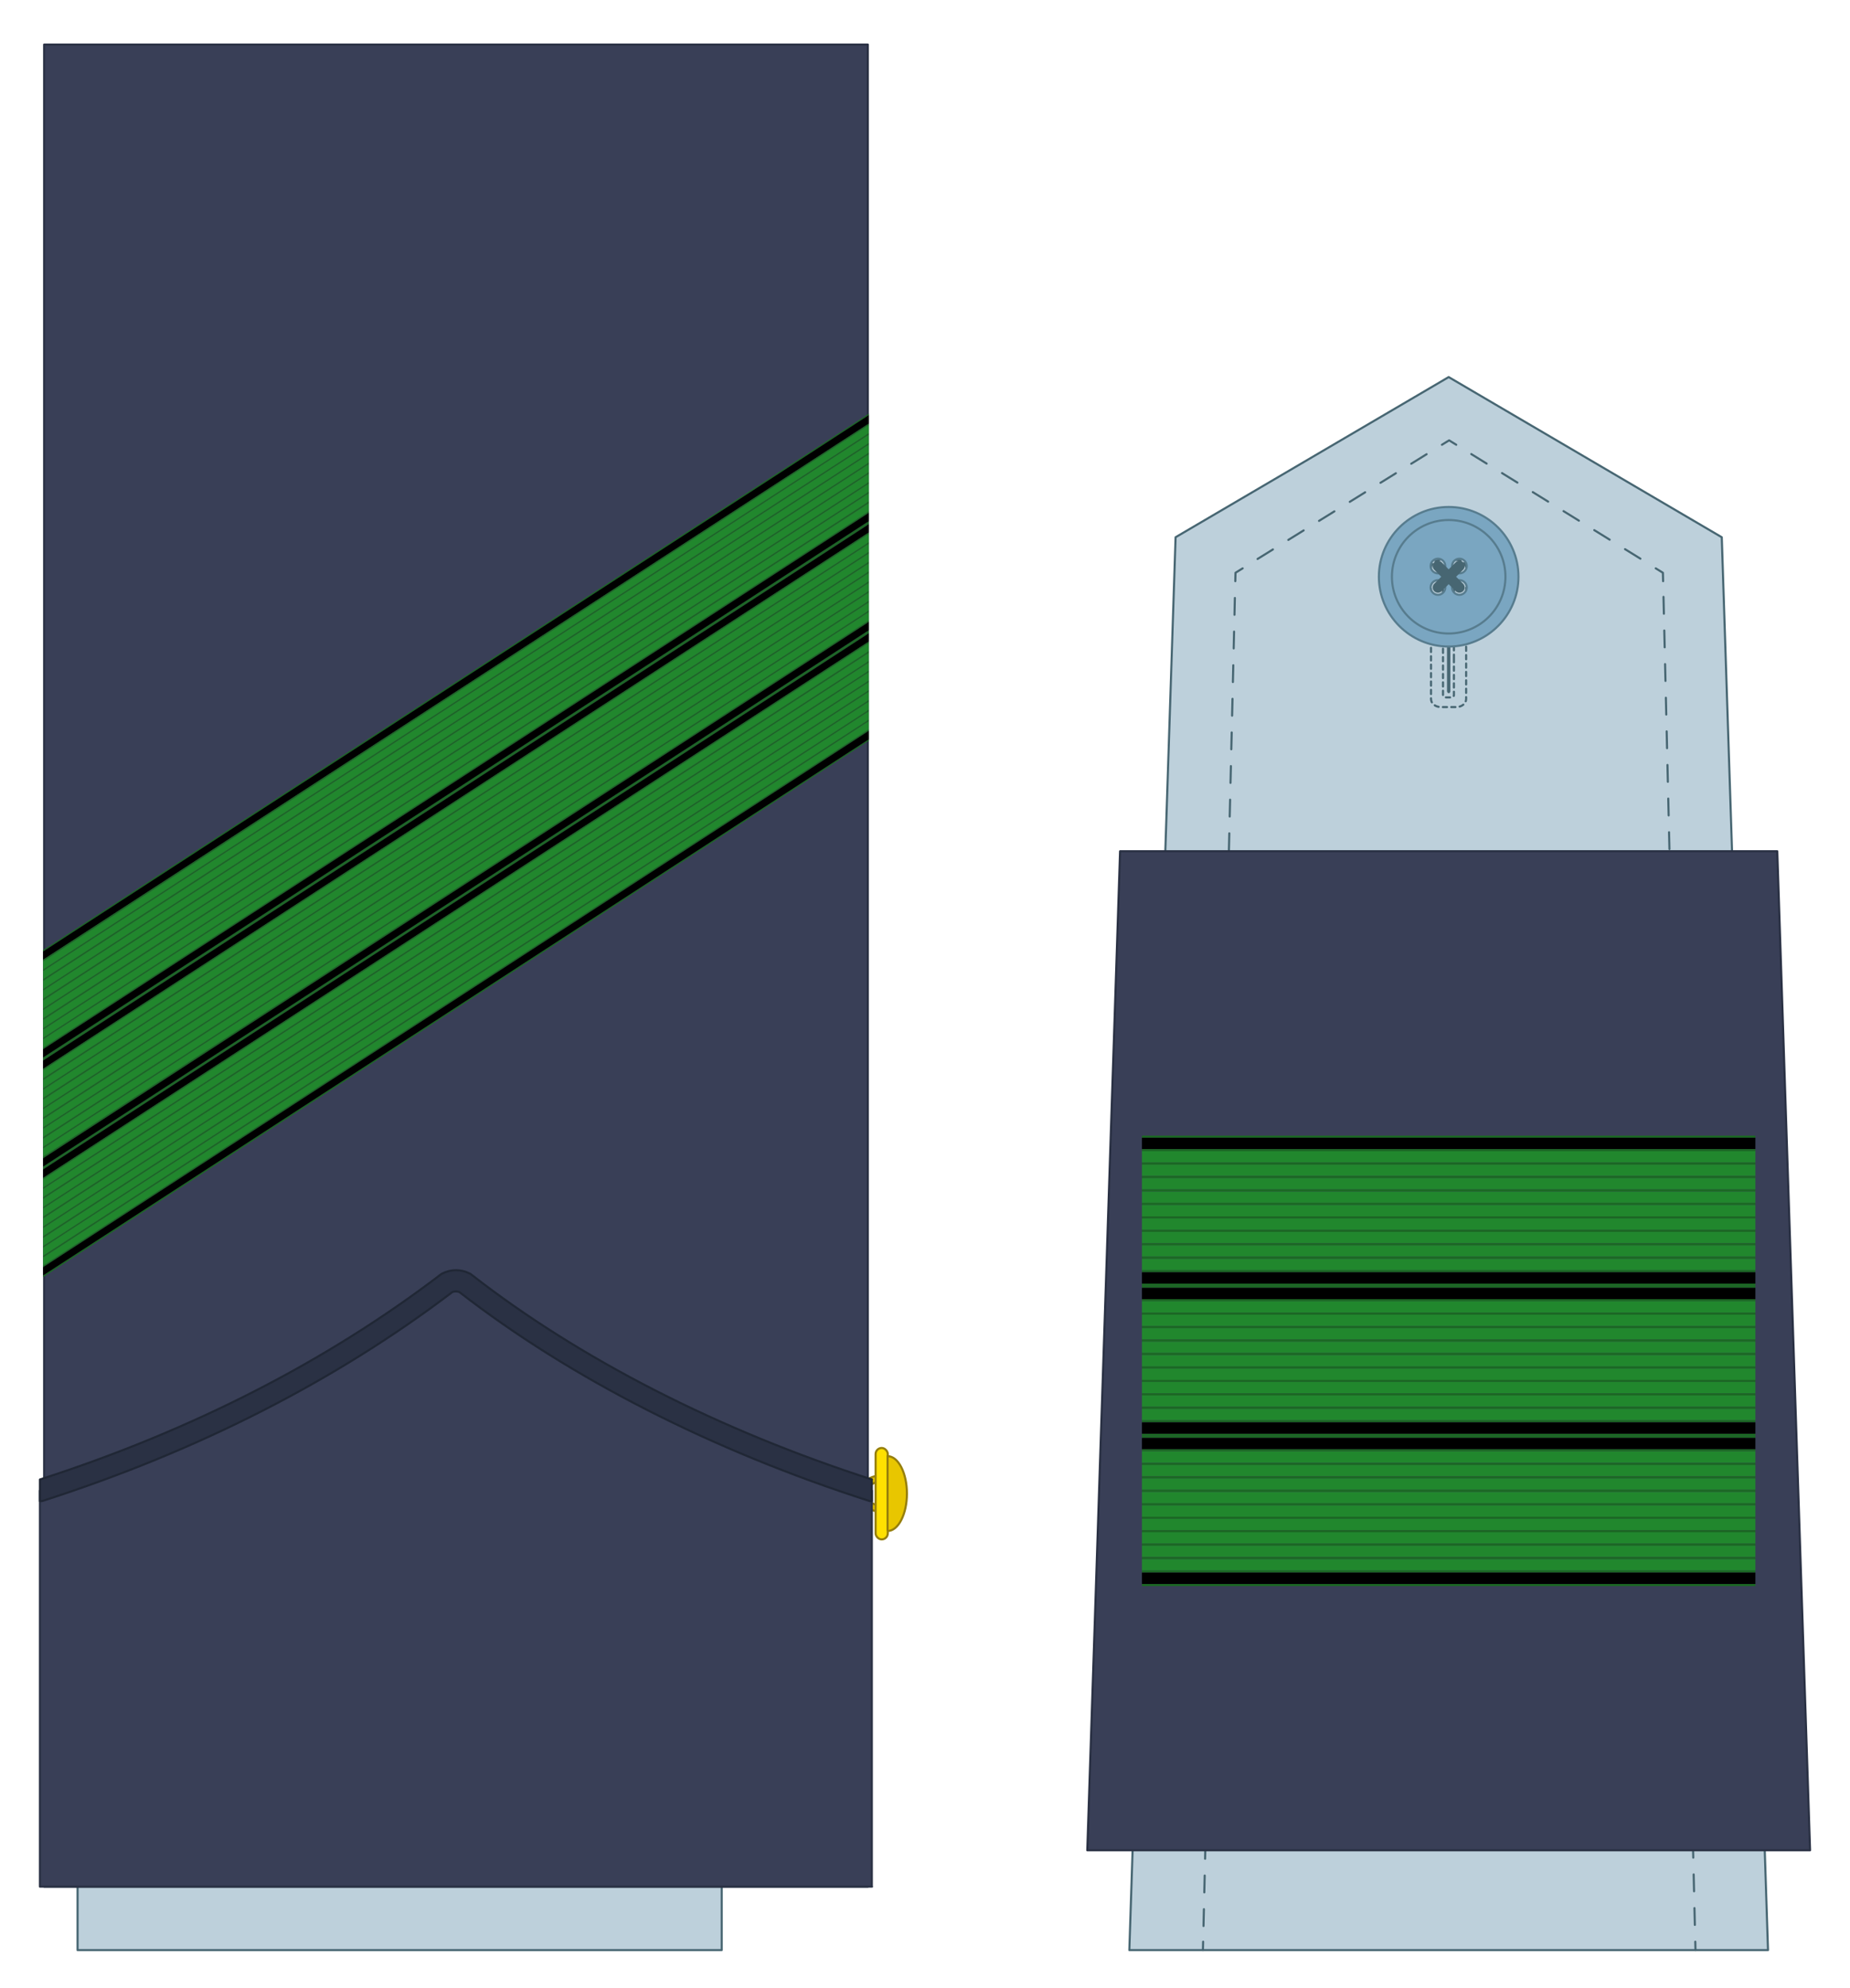 <?xml version="1.0" encoding="UTF-8"?>
<svg id="Capa_1" xmlns="http://www.w3.org/2000/svg" version="1.1" viewBox="0 0 880 945.8">
  <!-- Generator: Adobe Illustrator 29.5.0, SVG Export Plug-In . SVG Version: 2.1.0 Build 137)  -->
  <defs>
    <style>
      .st0 {
        fill: #ffe000;
      }

      .st0, .st1 {
        stroke: #967f0c;
      }

      .st0, .st1, .st2, .st3 {
        stroke-miterlimit: 10;
      }

      .st1 {
        fill: #e8c600;
      }

      .st4 {
        stroke-width: 5px;
      }

      .st4, .st5, .st6, .st7, .st8, .st9, .st10, .st11 {
        stroke-linecap: round;
        stroke-linejoin: round;
      }

      .st4, .st12, .st7, .st9, .st10, .st11, .st3 {
        fill: none;
      }

      .st4, .st7, .st8, .st9, .st10, .st11 {
        stroke: #476672;
      }

      .st5 {
        fill: #2a3144;
        stroke: #202735;
      }

      .st6 {
        fill: #393f57;
        stroke: #2a3144;
      }

      .st7 {
        stroke-dasharray: 2;
      }

      .st2 {
        fill: #7aa6c1;
      }

      .st2, .st3 {
        stroke: #577c8e;
      }

      .st13 {
        fill: #21872d;
      }

      .st8 {
        fill: #bdd0db;
      }

      .st14 {
        fill: #476672;
      }

      .st15 {
        fill: #1b6823;
      }

      .st9 {
        stroke-dasharray: 8.6 8.6;
      }

      .st10 {
        stroke-dasharray: 8 8;
      }
    </style>
  </defs>
  <g>
    <polygon class="st8" points="689.1 179.4 559.2 255.6 537.2 927.8 841 927.8 819 255.6 689.1 179.4"/>
    <path class="st12" d="M815.3,927.8"/>
    <g>
      <line class="st11" x1="806.5" y1="927.8" x2="806.4" y2="923.8"/>
      <line class="st10" x1="806.2" y1="915.8" x2="791.2" y2="280.5"/>
      <polyline class="st11" points="791.1 276.5 791 272.5 787.6 270.4"/>
      <line class="st9" x1="780.3" y1="265.8" x2="696.4" y2="213.9"/>
      <polyline class="st11" points="692.7 211.6 689.3 209.5 685.9 211.6"/>
      <line class="st9" x1="678.6" y1="216.1" x2="594.7" y2="268.1"/>
      <polyline class="st11" points="591.1 270.4 587.7 272.5 587.6 276.5"/>
      <line class="st10" x1="587.4" y1="284.5" x2="572.4" y2="919.8"/>
      <line class="st11" x1="572.3" y1="923.8" x2="572.2" y2="927.8"/>
    </g>
    <path class="st7" d="M692.7,266.4h-7.3c-2.6,0-4.7,1.7-4.7,3.8v62.4c0,2.1,2.1,3.8,4.7,3.8h7.3c2.6,0,4.7-1.7,4.7-3.8v-62.4c0-2.1-2.1-3.8-4.7-3.8ZM691.6,313.1v17.6c0,.6-.6,1.1-1.4,1.1h-2.4c-.8,0-1.4-.5-1.4-1.1v-58.5c0-.6.6-1.1,1.4-1.1h2.4c.8,0,1.4.5,1.4,1.1v40.9Z"/>
    <path class="st14" d="M689.9,328.8v-48c0-.5-.4-1-.8-1h0c-.5,0-.8.4-.8,1v48c0,.5.4,1,.8,1h0c.5,0,.8-.4.8-1Z"/>
    <g>
      <path class="st2" d="M689.1,241.2c-18.3,0-33.2,14.9-33.2,33.2s14.9,33.2,33.2,33.2,33.2-14.9,33.2-33.2-14.9-33.2-33.2-33.2ZM684,283c-1.9,0-3.5-1.6-3.5-3.5s1.6-3.5,3.5-3.5,3.5,1.6,3.5,3.5-1.6,3.5-3.5,3.5ZM684,272.8c-1.9,0-3.5-1.6-3.5-3.5s1.6-3.5,3.5-3.5,3.5,1.6,3.5,3.5-1.6,3.5-3.5,3.5ZM694.2,283c-1.9,0-3.5-1.6-3.5-3.5s1.6-3.5,3.5-3.5,3.5,1.6,3.5,3.5-1.6,3.5-3.5,3.5ZM694.2,272.8c-1.9,0-3.5-1.6-3.5-3.5s1.6-3.5,3.5-3.5,3.5,1.6,3.5,3.5-1.6,3.5-3.5,3.5Z"/>
      <circle class="st3" cx="689.1" cy="274.4" r="27"/>
    </g>
    <line class="st4" x1="684" y1="269.3" x2="694.2" y2="279.5"/>
    <line class="st4" x1="684" y1="279.5" x2="694.2" y2="269.3"/>
    <polygon class="st6" points="532.8 405 517.2 880.3 861 880.3 845.4 405 532.8 405"/>
  </g>
  <g>
    <g>
      <g>
        <rect class="st15" x="543.2" y="683.1" width="291.8" height="1"/>
        <rect x="543.2" y="684.1" width="291.8" height="5.4"/>
      </g>
      <g>
        <rect class="st15" x="543.2" y="689.5" width="291.8" height="1"/>
        <rect class="st13" x="543.2" y="690.5" width="291.8" height="5.4"/>
      </g>
      <g>
        <rect class="st15" x="543.2" y="696" width="291.8" height="1"/>
        <rect class="st13" x="543.2" y="697" width="291.8" height="5.4"/>
      </g>
      <g>
        <rect class="st15" x="543.2" y="702.4" width="291.8" height="1"/>
        <rect class="st13" x="543.2" y="703.4" width="291.8" height="5.4"/>
      </g>
      <g>
        <rect class="st15" x="543.2" y="708.8" width="291.8" height="1"/>
        <rect class="st13" x="543.2" y="709.8" width="291.8" height="5.4"/>
      </g>
      <g>
        <rect class="st15" x="543.2" y="715.2" width="291.8" height="1"/>
        <rect class="st13" x="543.2" y="716.2" width="291.8" height="5.4"/>
      </g>
      <g>
        <rect class="st15" x="543.2" y="721.6" width="291.8" height="1"/>
        <rect class="st13" x="543.2" y="722.6" width="291.8" height="5.4"/>
      </g>
      <g>
        <rect class="st15" x="543.2" y="728" width="291.8" height="1"/>
        <rect class="st13" x="543.2" y="729" width="291.8" height="5.4"/>
      </g>
      <g>
        <rect class="st15" x="543.2" y="734.4" width="291.8" height="1"/>
        <rect class="st13" x="543.2" y="735.4" width="291.8" height="5.4"/>
      </g>
      <g>
        <rect class="st15" x="543.2" y="740.8" width="291.8" height="1"/>
        <rect class="st13" x="543.2" y="741.8" width="291.8" height="5.4"/>
      </g>
      <g>
        <rect class="st15" x="543.2" y="753.6" width="291.8" height="1"/>
        <rect class="st15" x="543.2" y="747.2" width="291.8" height="1"/>
        <rect x="543.2" y="748.2" width="291.8" height="5.4"/>
      </g>
    </g>
    <g>
      <g>
        <rect class="st15" x="543.2" y="611.7" width="291.8" height="1"/>
        <rect x="543.2" y="612.7" width="291.8" height="5.4"/>
      </g>
      <g>
        <rect class="st15" x="543.2" y="618.1" width="291.8" height="1"/>
        <rect class="st13" x="543.2" y="619.1" width="291.8" height="5.4"/>
      </g>
      <g>
        <rect class="st15" x="543.2" y="624.5" width="291.8" height="1"/>
        <rect class="st13" x="543.2" y="625.5" width="291.8" height="5.4"/>
      </g>
      <g>
        <rect class="st15" x="543.2" y="630.9" width="291.8" height="1"/>
        <rect class="st13" x="543.2" y="631.9" width="291.8" height="5.4"/>
      </g>
      <g>
        <rect class="st15" x="543.2" y="637.3" width="291.8" height="1"/>
        <rect class="st13" x="543.2" y="638.3" width="291.8" height="5.4"/>
      </g>
      <g>
        <rect class="st15" x="543.2" y="643.7" width="291.8" height="1"/>
        <rect class="st13" x="543.2" y="644.7" width="291.8" height="5.4"/>
      </g>
      <g>
        <rect class="st15" x="543.2" y="650.1" width="291.8" height="1"/>
        <rect class="st13" x="543.2" y="651.1" width="291.8" height="5.4"/>
      </g>
      <g>
        <rect class="st15" x="543.2" y="656.5" width="291.8" height="1"/>
        <rect class="st13" x="543.2" y="657.5" width="291.8" height="5.4"/>
      </g>
      <g>
        <rect class="st15" x="543.2" y="662.9" width="291.8" height="1"/>
        <rect class="st13" x="543.2" y="663.9" width="291.8" height="5.4"/>
      </g>
      <g>
        <rect class="st15" x="543.2" y="669.3" width="291.8" height="1"/>
        <rect class="st13" x="543.2" y="670.3" width="291.8" height="5.4"/>
      </g>
      <g>
        <rect class="st15" x="543.2" y="682.1" width="291.8" height="1"/>
        <rect class="st15" x="543.2" y="675.7" width="291.8" height="1"/>
        <rect x="543.2" y="676.7" width="291.8" height="5.4"/>
      </g>
    </g>
    <g>
      <g>
        <rect class="st15" x="543.2" y="540.3" width="291.8" height="1"/>
        <rect x="543.2" y="541.3" width="291.8" height="5.4"/>
      </g>
      <g>
        <rect class="st15" x="543.2" y="546.7" width="291.8" height="1"/>
        <rect class="st13" x="543.2" y="547.7" width="291.8" height="5.4"/>
      </g>
      <g>
        <rect class="st15" x="543.2" y="553.1" width="291.8" height="1"/>
        <rect class="st13" x="543.2" y="554.1" width="291.8" height="5.4"/>
      </g>
      <g>
        <rect class="st15" x="543.2" y="559.5" width="291.8" height="1"/>
        <rect class="st13" x="543.2" y="560.5" width="291.8" height="5.4"/>
      </g>
      <g>
        <rect class="st15" x="543.2" y="565.9" width="291.8" height="1"/>
        <rect class="st13" x="543.2" y="566.9" width="291.8" height="5.4"/>
      </g>
      <g>
        <rect class="st15" x="543.2" y="572.3" width="291.8" height="1"/>
        <rect class="st13" x="543.2" y="573.3" width="291.8" height="5.4"/>
      </g>
      <g>
        <rect class="st15" x="543.2" y="578.7" width="291.8" height="1"/>
        <rect class="st13" x="543.2" y="579.7" width="291.8" height="5.4"/>
      </g>
      <g>
        <rect class="st15" x="543.2" y="585.1" width="291.8" height="1"/>
        <rect class="st13" x="543.2" y="586.1" width="291.8" height="5.4"/>
      </g>
      <g>
        <rect class="st15" x="543.2" y="591.5" width="291.8" height="1"/>
        <rect class="st13" x="543.2" y="592.5" width="291.8" height="5.4"/>
      </g>
      <g>
        <rect class="st15" x="543.2" y="597.9" width="291.8" height="1"/>
        <rect class="st13" x="543.2" y="598.9" width="291.8" height="5.4"/>
      </g>
      <g>
        <rect class="st15" x="543.2" y="610.7" width="291.8" height="1"/>
        <rect class="st15" x="543.2" y="604.3" width="291.8" height="1"/>
        <rect x="543.2" y="605.3" width="291.8" height="5.4"/>
      </g>
    </g>
  </g>
  <rect class="st8" x="36.9" y="51.4" width="306.4" height="876.4"/>
  <rect class="st6" x="21" y="21.2" width="391.8" height="876.4"/>
  <path class="st1" d="M417.8,716c-3,0-5.4-2.4-5.4-5.4s2.4-5.4,5.4-5.4v-3c-4.6,0-8.4,3.8-8.4,8.4s3.8,8.4,8.4,8.4v-3Z"/>
  <path class="st6" d="M414.8,897.6H19v-188.4c68.6-20.5,132.7-55,193.6-98.8,2.7-1.4,5.8-1.4,8.5,0,59.1,43.5,123.5,76.6,193.6,98.8v188.4Z"/>
  <rect class="st0" x="416.5" y="688.9" width="5.8" height="43.5" rx="2.9" ry="2.9"/>
  <path class="st1" d="M422.2,728.4c5.1,0,9.2-8,9.2-17.8s-4.1-17.8-9.2-17.8v35.6Z"/>
  <path class="st5" d="M414.8,703.9c-73.2-23.6-139-57.3-190.6-97.5-.2-.2-.5-.4-.8-.5-4.1-2.1-8.9-2.1-13,0-.3.1-.5.3-.8.5-54.3,41.4-118.4,74.2-190.6,97.5v10.3c.5,0,1,0,1.5-.2,73.7-23.7,139.2-57.1,194.7-99.3,1-.4,2.2-.4,3.3,0,52.8,41,120.1,75.3,194.7,99.3.5.2,1,.2,1.5.2v-10.2Z"/>
  <g>
    <g>
      <g>
        <polygon class="st15" points="413.3 301.3 20.5 556.4 20.5 555.7 413.3 300.5 413.3 301.3"/>
        <polygon points="413.3 305.2 20.5 560.4 20.5 556.4 413.3 301.3 413.3 305.2"/>
      </g>
      <g>
        <polygon class="st15" points="413.3 305.9 20.5 561.1 20.5 560.4 413.3 305.2 413.3 305.9"/>
        <polygon class="st13" points="413.3 309.8 20.5 565 20.5 561.1 413.3 305.9 413.3 309.8"/>
      </g>
      <g>
        <polygon class="st15" points="413.3 310.6 20.5 565.7 20.5 565 413.3 309.8 413.3 310.6"/>
        <polygon class="st13" points="413.3 314.5 20.5 569.6 20.5 565.7 413.3 310.6 413.3 314.5"/>
      </g>
      <g>
        <polygon class="st15" points="413.3 315.2 20.5 570.4 20.5 569.6 413.3 314.5 413.3 315.2"/>
        <polygon class="st13" points="413.3 319.1 20.5 574.3 20.5 570.4 413.3 315.2 413.3 319.1"/>
      </g>
      <g>
        <polygon class="st15" points="413.3 319.8 20.5 575 20.5 574.3 413.3 319.1 413.3 319.8"/>
        <polygon class="st13" points="413.3 323.8 20.5 578.9 20.5 575 413.3 319.8 413.3 323.8"/>
      </g>
      <g>
        <polygon class="st15" points="413.3 324.5 20.5 579.7 20.5 578.9 413.3 323.8 413.3 324.5"/>
        <polygon class="st13" points="413.3 328.4 20.5 583.6 20.5 579.7 413.3 324.5 413.3 328.4"/>
      </g>
      <g>
        <polygon class="st15" points="413.3 329.1 20.5 584.3 20.5 583.6 413.3 328.4 413.3 329.1"/>
        <polygon class="st13" points="413.3 333.1 20.5 588.2 20.5 584.3 413.3 329.1 413.3 333.1"/>
      </g>
      <g>
        <polygon class="st15" points="413.3 333.8 20.5 589 20.5 588.2 413.3 333.1 413.3 333.8"/>
        <polygon class="st13" points="413.3 337.7 20.5 592.9 20.5 589 413.3 333.8 413.3 337.7"/>
      </g>
      <g>
        <polygon class="st15" points="413.3 338.4 20.5 593.6 20.5 592.9 413.3 337.7 413.3 338.4"/>
        <polygon class="st13" points="413.3 342.4 20.5 597.5 20.5 593.6 413.3 338.4 413.3 342.4"/>
      </g>
      <g>
        <polygon class="st15" points="413.3 343.1 20.5 598.3 20.5 597.5 413.3 342.4 413.3 343.1"/>
        <polygon class="st13" points="413.3 347 20.5 602.2 20.5 598.3 413.3 343.1 413.3 347"/>
      </g>
      <g>
        <polygon class="st15" points="413.3 352.4 20.5 607.6 20.5 606.8 413.3 351.7 413.3 352.4"/>
        <polygon class="st15" points="413.3 347.7 20.5 602.9 20.5 602.2 413.3 347 413.3 347.7"/>
        <polygon points="413.3 351.7 20.5 606.8 20.5 602.9 413.3 347.7 413.3 351.7"/>
      </g>
    </g>
    <g>
      <g>
        <polygon class="st15" points="413.3 249.4 20.5 504.6 20.5 503.8 413.3 248.7 413.3 249.4"/>
        <polygon points="413.3 253.3 20.5 508.5 20.5 504.6 413.3 249.4 413.3 253.3"/>
      </g>
      <g>
        <polygon class="st15" points="413.3 254 20.5 509.2 20.5 508.5 413.3 253.3 413.3 254"/>
        <polygon class="st13" points="413.3 258 20.5 513.1 20.5 509.2 413.3 254 413.3 258"/>
      </g>
      <g>
        <polygon class="st15" points="413.3 258.7 20.5 513.9 20.5 513.1 413.3 258 413.3 258.7"/>
        <polygon class="st13" points="413.3 262.6 20.5 517.8 20.5 513.9 413.3 258.7 413.3 262.6"/>
      </g>
      <g>
        <polygon class="st15" points="413.3 263.3 20.5 518.5 20.5 517.8 413.3 262.6 413.3 263.3"/>
        <polygon class="st13" points="413.3 267.3 20.5 522.4 20.5 518.5 413.3 263.3 413.3 267.3"/>
      </g>
      <g>
        <polygon class="st15" points="413.3 268 20.5 523.2 20.5 522.4 413.3 267.3 413.3 268"/>
        <polygon class="st13" points="413.3 271.9 20.5 527.1 20.5 523.2 413.3 268 413.3 271.9"/>
      </g>
      <g>
        <polygon class="st15" points="413.3 272.6 20.5 527.8 20.5 527.1 413.3 271.9 413.3 272.6"/>
        <polygon class="st13" points="413.3 276.6 20.5 531.7 20.5 527.8 413.3 272.6 413.3 276.6"/>
      </g>
      <g>
        <polygon class="st15" points="413.3 277.3 20.5 532.5 20.5 531.7 413.3 276.6 413.3 277.3"/>
        <polygon class="st13" points="413.3 281.2 20.5 536.4 20.5 532.5 413.3 277.3 413.3 281.2"/>
      </g>
      <g>
        <polygon class="st15" points="413.3 281.9 20.5 537.1 20.5 536.4 413.3 281.2 413.3 281.9"/>
        <polygon class="st13" points="413.3 285.9 20.5 541 20.5 537.1 413.3 281.9 413.3 285.9"/>
      </g>
      <g>
        <polygon class="st15" points="413.3 286.6 20.5 541.8 20.5 541 413.3 285.9 413.3 286.6"/>
        <polygon class="st13" points="413.3 290.5 20.5 545.7 20.5 541.8 413.3 286.6 413.3 290.5"/>
      </g>
      <g>
        <polygon class="st15" points="413.3 291.2 20.5 546.4 20.5 545.7 413.3 290.5 413.3 291.2"/>
        <polygon class="st13" points="413.3 295.2 20.5 550.3 20.5 546.4 413.3 291.2 413.3 295.2"/>
      </g>
      <g>
        <polygon class="st15" points="413.3 300.5 20.5 555.7 20.5 555 413.3 299.8 413.3 300.5"/>
        <polygon class="st15" points="413.3 295.9 20.5 551.1 20.5 550.3 413.3 295.2 413.3 295.9"/>
        <polygon points="413.3 299.8 20.5 555 20.5 551.1 413.3 295.9 413.3 299.8"/>
      </g>
    </g>
    <g>
      <g>
        <polygon class="st15" points="413.3 197.5 20.5 452.7 20.5 452 413.3 196.8 413.3 197.5"/>
        <polygon points="413.3 201.5 20.5 456.6 20.5 452.7 413.3 197.5 413.3 201.5"/>
      </g>
      <g>
        <polygon class="st15" points="413.3 202.2 20.5 457.4 20.5 456.6 413.3 201.5 413.3 202.2"/>
        <polygon class="st13" points="413.3 206.1 20.5 461.3 20.5 457.4 413.3 202.2 413.3 206.1"/>
      </g>
      <g>
        <polygon class="st15" points="413.3 206.8 20.5 462 20.5 461.3 413.3 206.1 413.3 206.8"/>
        <polygon class="st13" points="413.3 210.8 20.5 465.9 20.5 462 413.3 206.8 413.3 210.8"/>
      </g>
      <g>
        <polygon class="st15" points="413.3 211.5 20.5 466.7 20.5 465.9 413.3 210.8 413.3 211.5"/>
        <polygon class="st13" points="413.3 215.4 20.5 470.6 20.5 466.7 413.3 211.5 413.3 215.4"/>
      </g>
      <g>
        <polygon class="st15" points="413.3 216.1 20.5 471.3 20.5 470.6 413.3 215.4 413.3 216.1"/>
        <polygon class="st13" points="413.3 220.1 20.5 475.2 20.5 471.3 413.3 216.1 413.3 220.1"/>
      </g>
      <g>
        <polygon class="st15" points="413.3 220.8 20.5 476 20.5 475.2 413.3 220.1 413.3 220.8"/>
        <polygon class="st13" points="413.3 224.7 20.5 479.9 20.5 476 413.3 220.8 413.3 224.7"/>
      </g>
      <g>
        <polygon class="st15" points="413.3 225.4 20.5 480.6 20.5 479.9 413.3 224.7 413.3 225.4"/>
        <polygon class="st13" points="413.3 229.4 20.5 484.5 20.5 480.6 413.3 225.4 413.3 229.4"/>
      </g>
      <g>
        <polygon class="st15" points="413.3 230.1 20.5 485.3 20.5 484.5 413.3 229.4 413.3 230.1"/>
        <polygon class="st13" points="413.3 234 20.5 489.2 20.5 485.3 413.3 230.1 413.3 234"/>
      </g>
      <g>
        <polygon class="st15" points="413.3 234.7 20.5 489.9 20.5 489.2 413.3 234 413.3 234.7"/>
        <polygon class="st13" points="413.3 238.6 20.5 493.8 20.5 489.9 413.3 234.7 413.3 238.6"/>
      </g>
      <g>
        <polygon class="st15" points="413.3 239.4 20.5 494.5 20.5 493.8 413.3 238.6 413.3 239.4"/>
        <polygon class="st13" points="413.3 243.3 20.5 498.5 20.5 494.5 413.3 239.4 413.3 243.3"/>
      </g>
      <g>
        <polygon class="st15" points="413.3 248.7 20.5 503.8 20.5 503.1 413.3 247.9 413.3 248.7"/>
        <polygon class="st15" points="413.3 244 20.5 499.2 20.5 498.5 413.3 243.3 413.3 244"/>
        <polygon points="413.3 247.9 20.5 503.1 20.5 499.2 413.3 244 413.3 247.9"/>
      </g>
    </g>
  </g>
</svg>